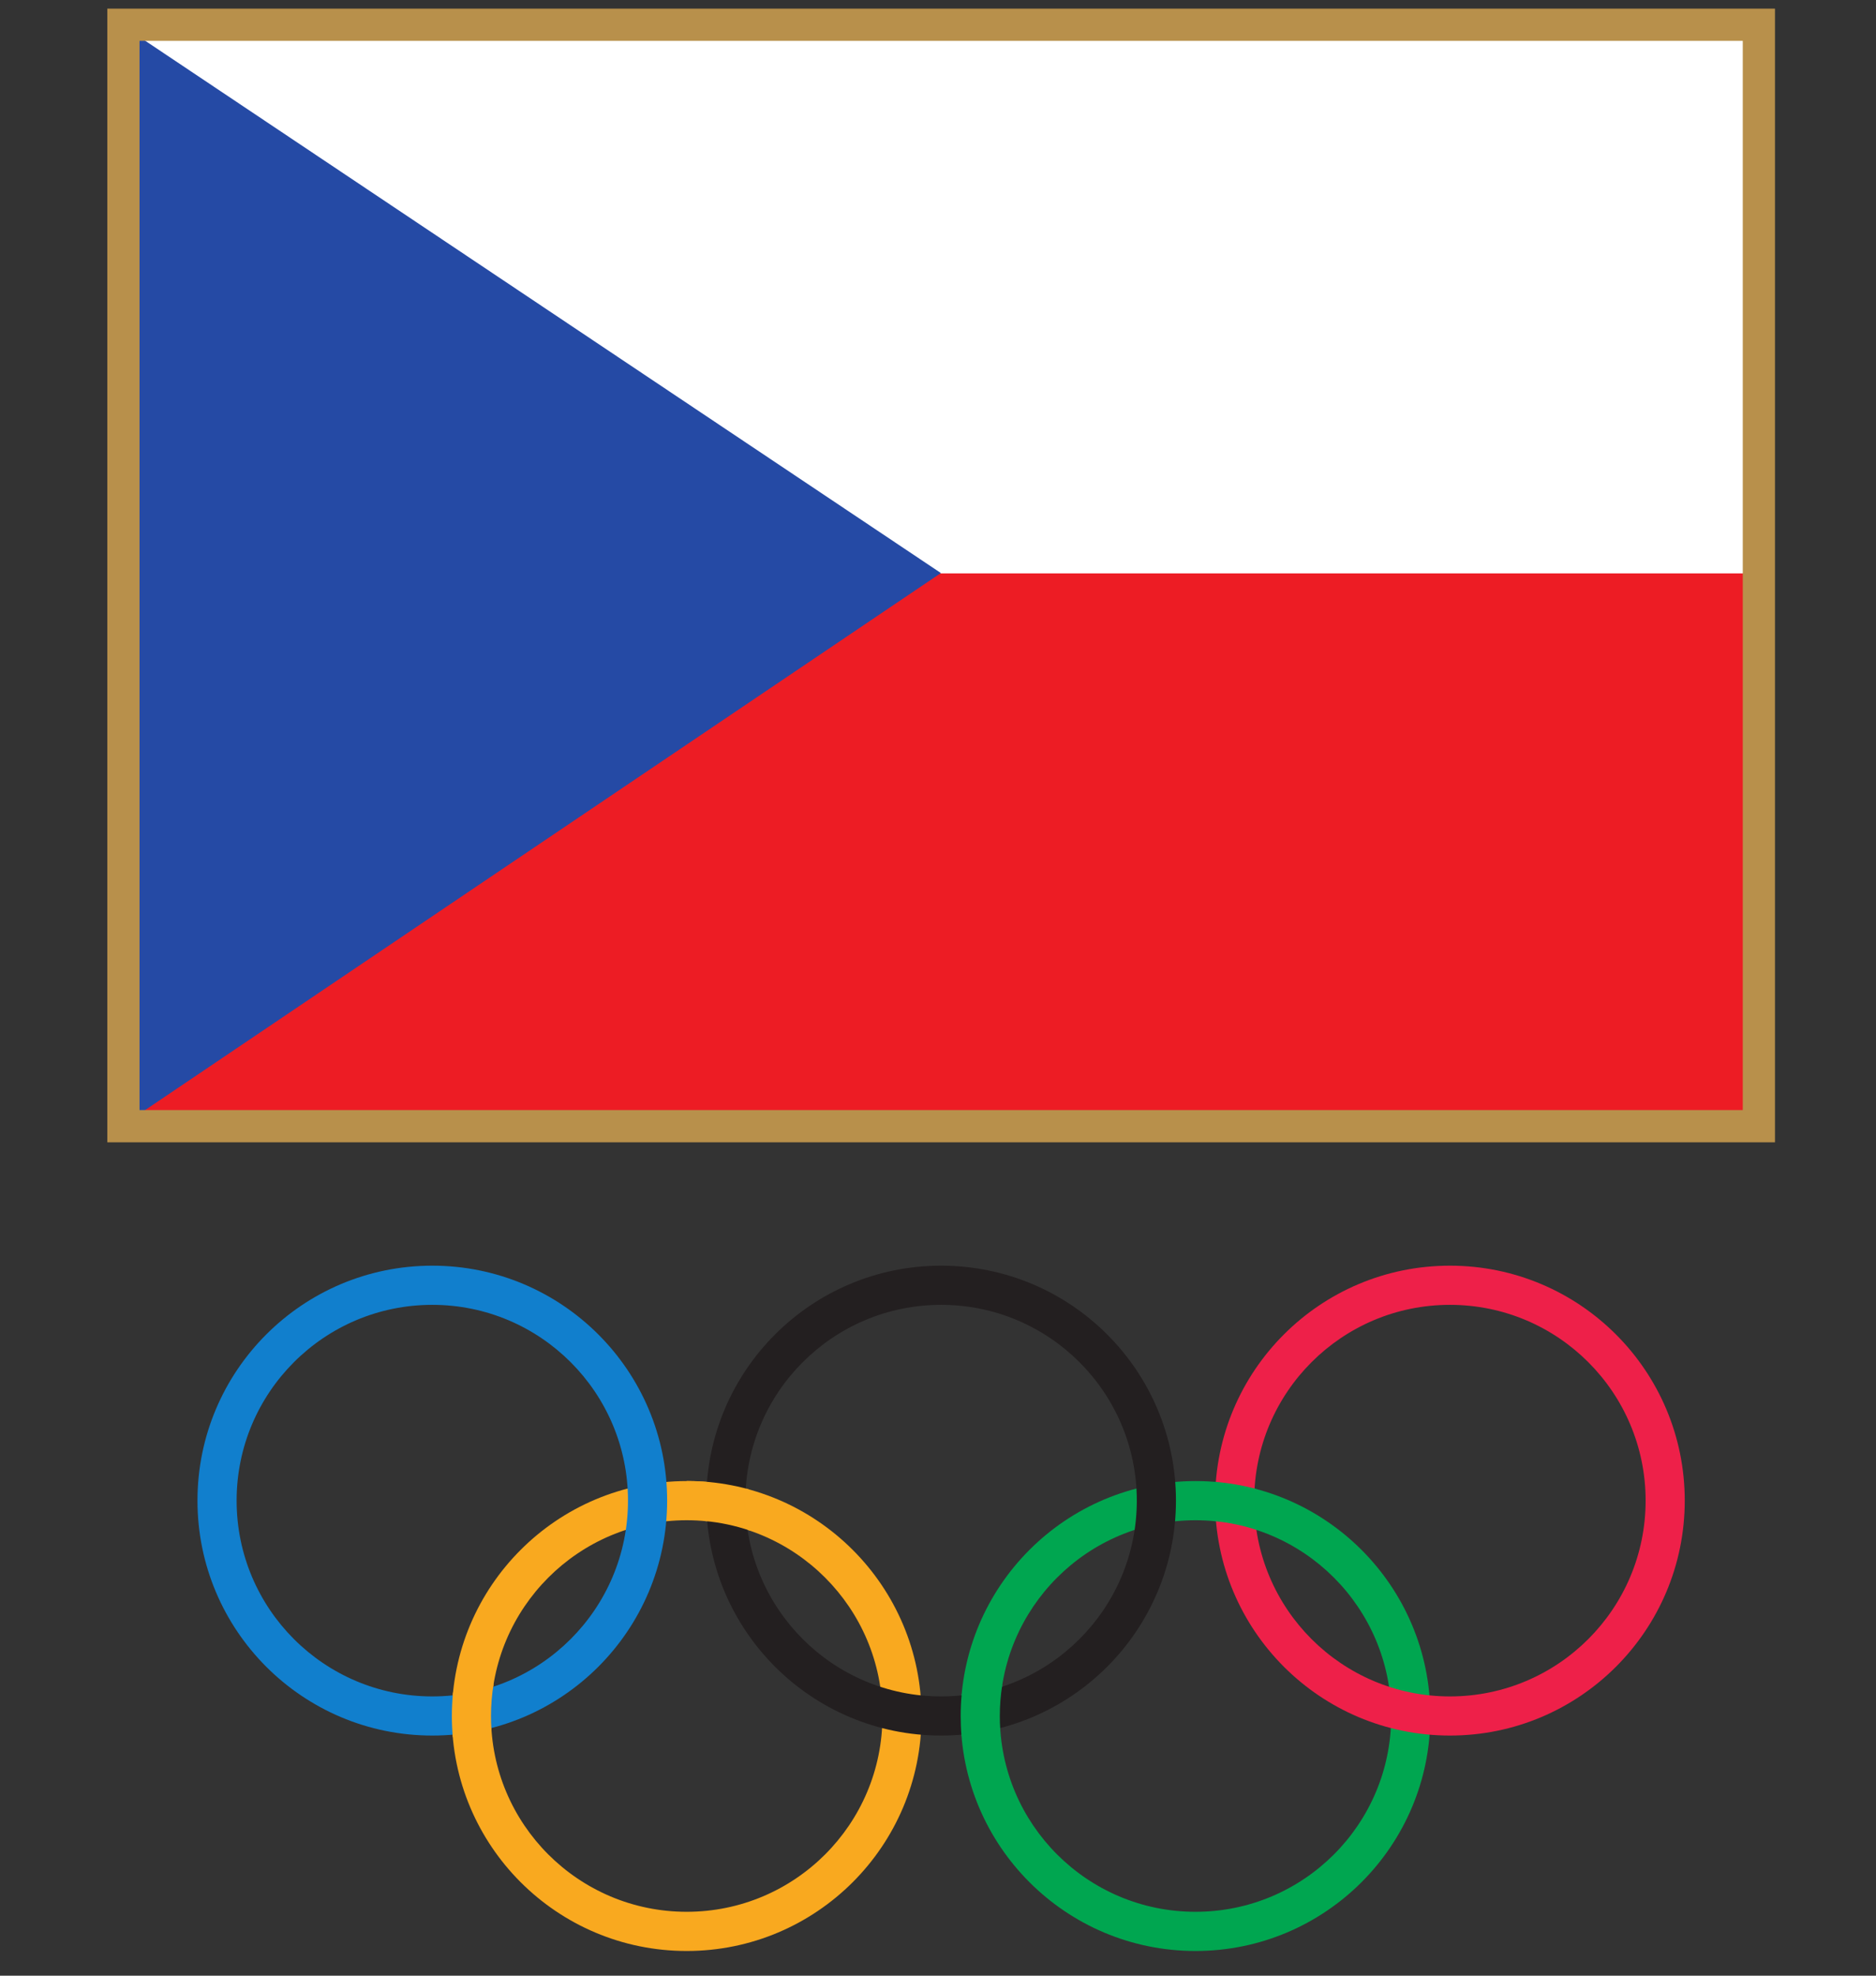 <?xml version="1.0" encoding="UTF-8"?>
<svg xmlns="http://www.w3.org/2000/svg" width="76" height="80" viewBox="0 0 76 80" fill="none">
  <rect x="0" y="0" width="76" height="80" fill="#333333" stroke="none"/>
  <path d="M5 45.602H71.255V1.002H5V45.602Z" fill="white"></path>
  <path d="M5.268 45.316H70.963V23.218H5.268V45.316Z" fill="#ED1C24"></path>
  <path d="M5.336 45.316L38.117 23.204L5.336 1.285V45.316Z" fill="#254AA5"></path>
  <path d="M5 1.002H71.255V45.602H5V1.002Z" stroke="#B8904B" stroke-width="1.305" stroke-miterlimit="10"></path>
  <path d="M27.819 61.558C23.441 61.558 19.891 65.108 19.891 69.487C19.891 73.866 23.441 77.413 27.819 77.413C32.197 77.413 35.749 73.866 35.749 69.487C35.749 65.108 32.197 61.558 27.819 61.558ZM37.333 69.487C37.333 74.742 33.073 79 27.819 79C22.565 79 18.305 74.742 18.305 69.487C18.305 64.233 22.565 59.972 27.819 59.972C33.073 59.972 37.333 64.233 37.333 69.487Z" fill="#F9A91F"></path>
  <path d="M48.432 61.558C44.053 61.558 40.504 65.108 40.504 69.487C40.504 73.866 44.053 77.413 48.432 77.413C52.811 77.413 56.36 73.866 56.36 69.487C56.36 65.108 52.811 61.558 48.432 61.558ZM57.946 69.487C57.946 74.742 53.686 79 48.432 79C43.177 79 38.918 74.742 38.918 69.487C38.918 64.233 43.177 59.972 48.432 59.972C53.686 59.972 57.946 64.233 57.946 69.487Z" fill="#00A650"></path>
  <path d="M17.513 52.836C13.133 52.836 9.586 56.387 9.586 60.763C9.586 65.143 13.133 68.692 17.513 68.692C21.892 68.692 25.441 65.143 25.441 60.763C25.441 56.387 21.892 52.836 17.513 52.836ZM27.027 60.763C27.027 66.017 22.767 70.277 17.513 70.277C12.258 70.277 8 66.017 8 60.763C8 55.508 12.258 51.25 17.513 51.25C22.767 51.25 27.027 55.508 27.027 60.763" fill="#117FCD"></path>
  <path d="M38.126 52.836C33.748 52.836 30.198 56.387 30.198 60.763C30.198 65.143 33.748 68.692 38.126 68.692C42.504 68.692 46.054 65.143 46.054 60.763C46.054 56.387 42.504 52.836 38.126 52.836ZM47.64 60.763C47.64 66.017 43.382 70.277 38.126 70.277C32.872 70.277 28.612 66.017 28.612 60.763C28.612 55.508 32.872 51.25 38.126 51.25C43.382 51.25 47.64 55.508 47.64 60.763" fill="#231F20"></path>
  <path d="M58.739 52.836C54.36 52.836 50.81 56.387 50.81 60.763C50.81 65.143 54.36 68.692 58.739 68.692C63.117 68.692 66.667 65.143 66.667 60.763C66.667 56.387 63.117 52.836 58.739 52.836ZM68.252 60.763C68.252 66.017 63.994 70.277 58.739 70.277C53.485 70.277 49.225 66.017 49.225 60.763C49.225 55.508 53.485 51.25 58.739 51.25C63.994 51.25 68.252 55.508 68.252 60.763" fill="#EE2049"></path>
  <path d="M18.343 70.336C18.318 70.055 18.305 69.77 18.305 69.483C18.305 69.163 18.323 68.847 18.351 68.535L19.995 68.2C19.927 68.617 19.891 69.045 19.891 69.483C19.891 69.674 19.898 69.863 19.911 70.05L18.343 70.336Z" fill="#F9A91F"></path>
  <path d="M50.949 61.963C50.396 61.779 49.814 61.653 49.214 61.595L49.107 60.756L49.211 60.002C49.781 60.048 50.336 60.145 50.873 60.286L50.949 61.963ZM38.952 70.276C38.929 70.014 38.919 69.751 38.919 69.485C38.919 69.183 38.933 68.884 38.962 68.59L40.601 68.24C40.538 68.646 40.504 69.061 40.504 69.485C40.504 69.66 40.509 69.834 40.521 70.004L39.804 70.375L38.952 70.276" fill="#00A650"></path>
  <path d="M30.388 61.98C29.798 61.779 29.177 61.644 28.533 61.588L27.819 59.968C28.043 59.968 28.264 59.978 28.484 59.99C29.116 60.036 29.73 60.14 30.324 60.303L30.388 61.98Z" fill="#F9A91F"></path>
</svg>
